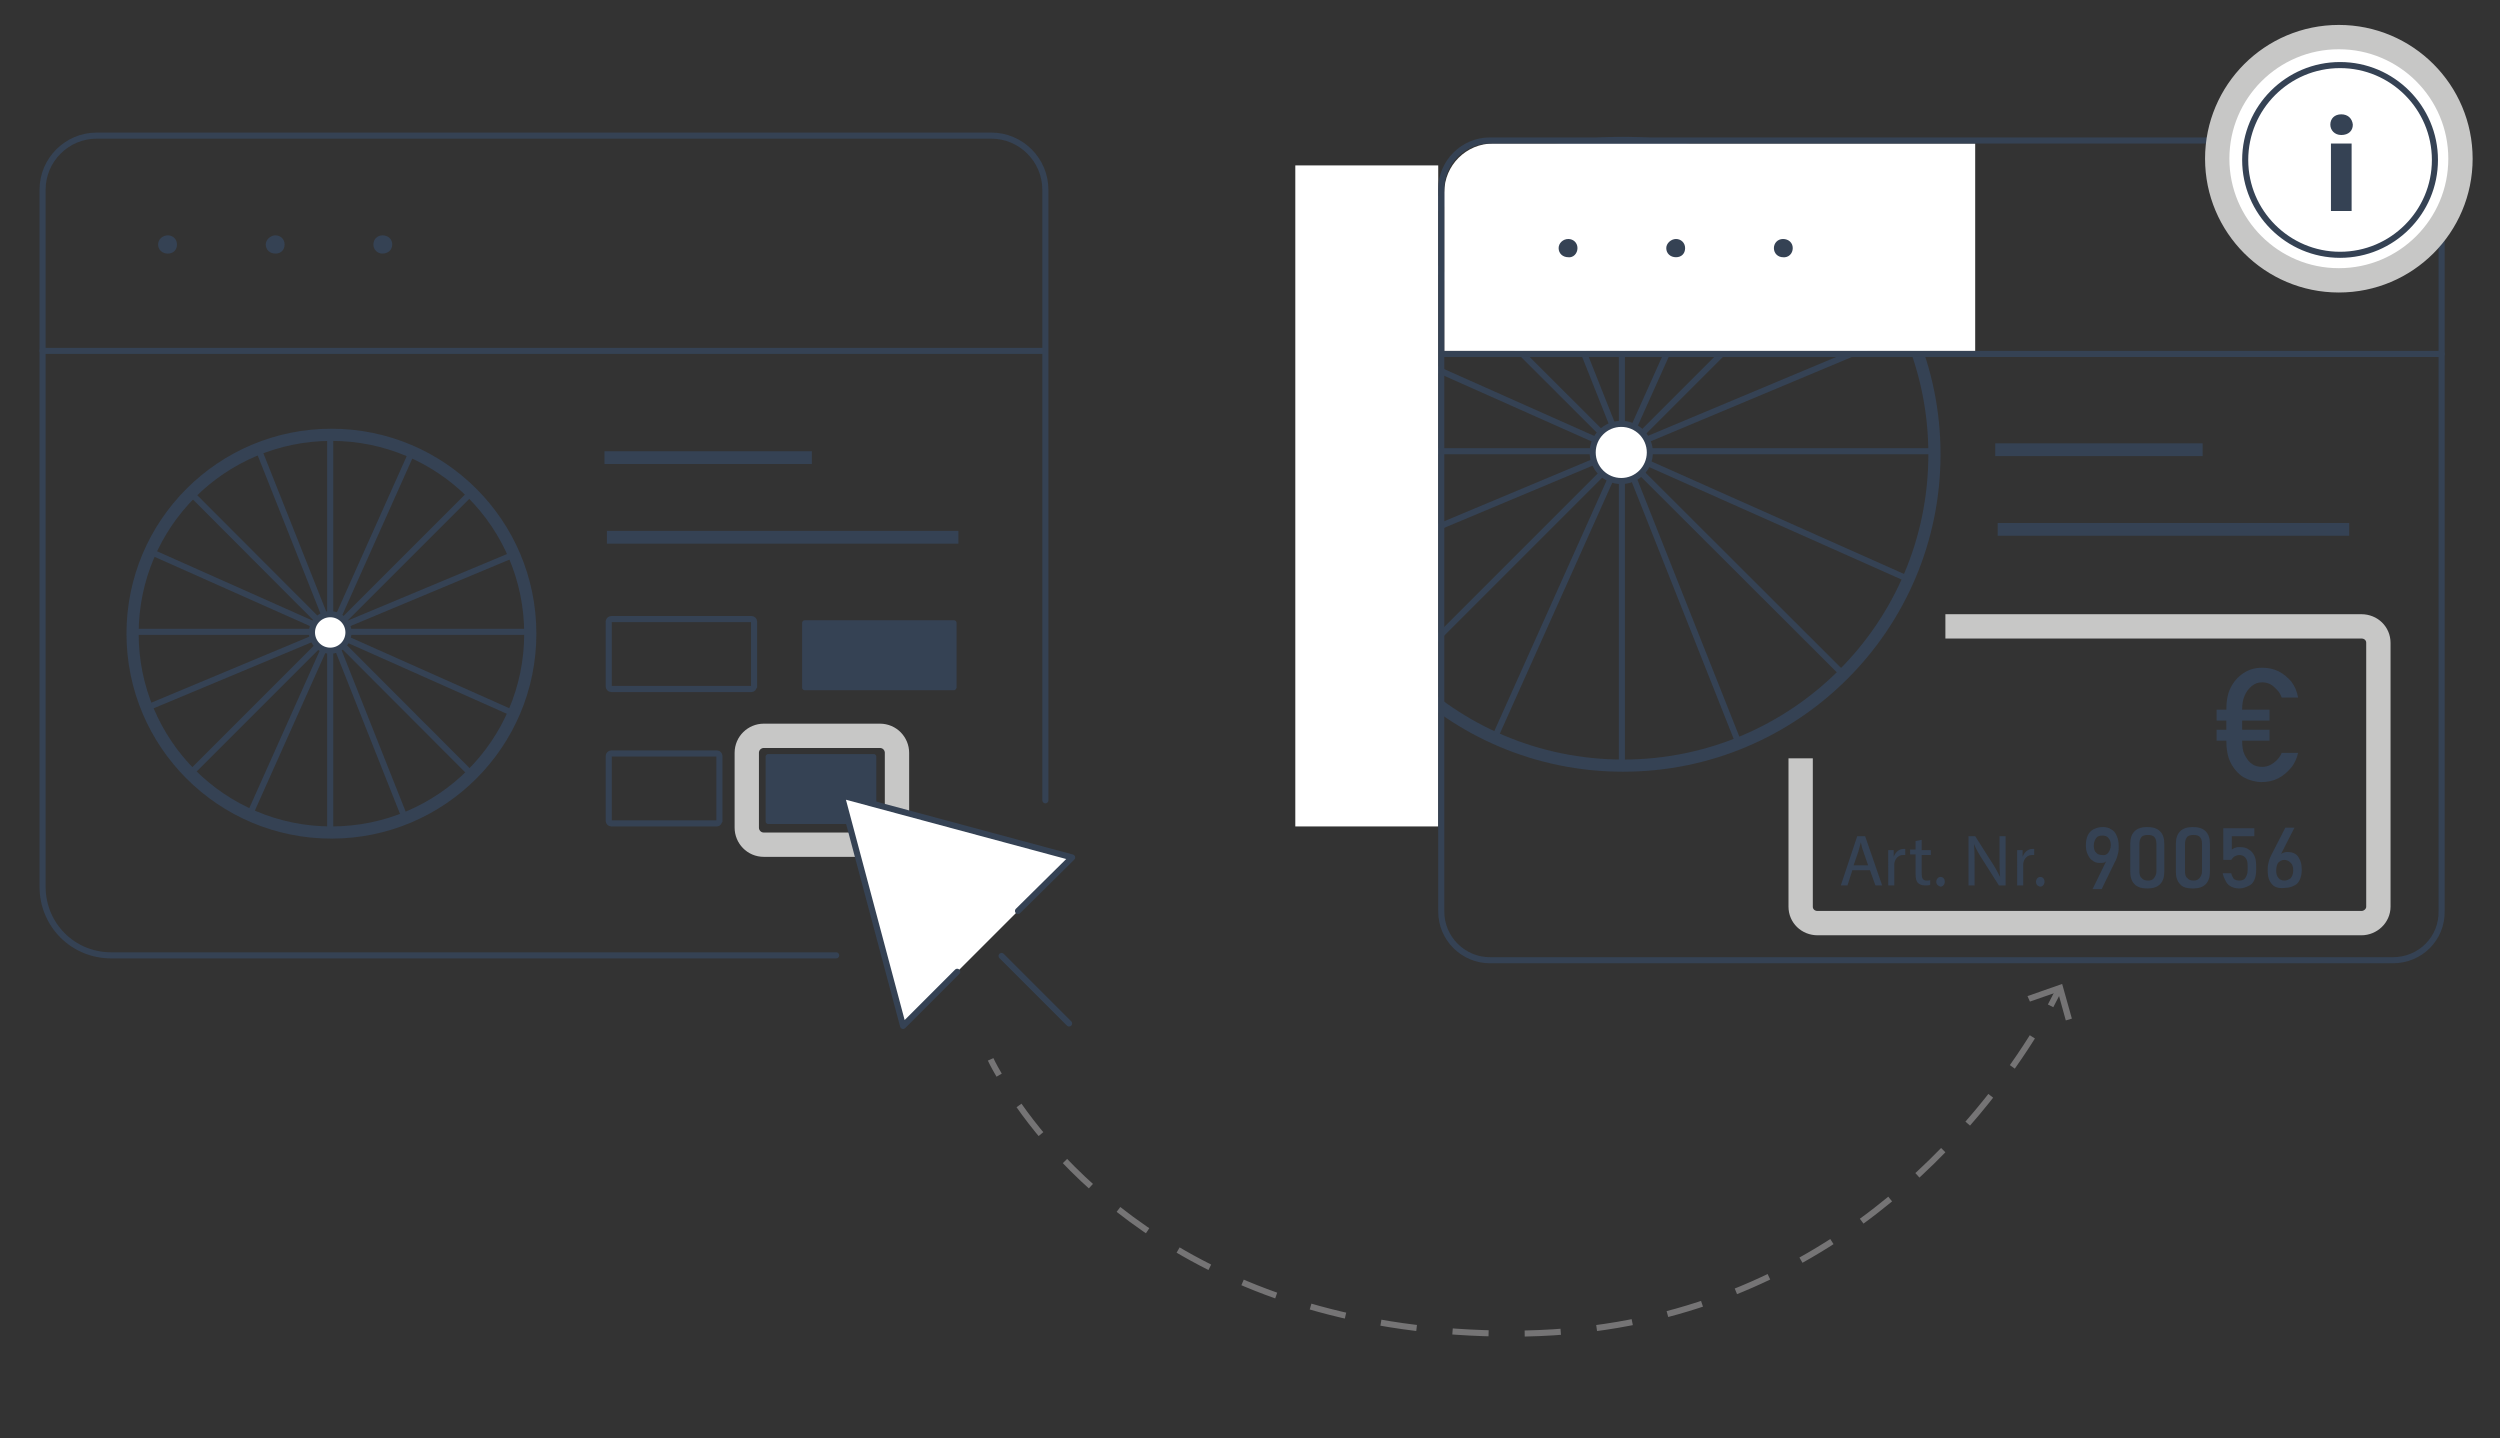 <?xml version="1.0" encoding="utf-8"?>
<!-- Generator: Adobe Illustrator 28.0.0, SVG Export Plug-In . SVG Version: 6.00 Build 0)  -->
<svg version="1.1" id="Ebene_1" xmlns="http://www.w3.org/2000/svg" xmlns:xlink="http://www.w3.org/1999/xlink" x="0px" y="0px"
	 viewBox="0 0 411.1 236.5" style="enable-background:new 0 0 411.1 236.5;" xml:space="preserve">
<rect x="0" y="0" width="411.1" height="236.5" fill="#333333" stroke="none"/>
<style type="text/css">
	.st0{fill:none;stroke:#354254;stroke-width:2;stroke-linecap:round;stroke-linejoin:round;stroke-miterlimit:10;}
	.st1{fill:none;stroke:#354254;stroke-miterlimit:10;}
	.st2{fill:#FFFFFF;stroke:#354254;stroke-miterlimit:10;}
	.st3{fill:#354254;}
	.st4{fill:none;stroke:#354254;stroke-linecap:round;stroke-linejoin:round;stroke-miterlimit:10;}
	.st5{fill:none;}
	.st6{fill:none;stroke:#C7C7C6;stroke-width:4;stroke-miterlimit:10;}
	.st7{fill:#FFFFFF;stroke:#354254;stroke-linecap:round;stroke-linejoin:round;stroke-miterlimit:10;}
	.st8{fill:#FFFFFF;}
	.st9{fill:none;stroke:#757475;stroke-miterlimit:10;}
	.st10{fill:none;stroke:#757475;stroke-miterlimit:10;stroke-dasharray:5.936,5.936;}
	.st11{fill:#757475;}
	.st12{fill:#FFFFFF;stroke:#C7C7C6;stroke-width:4;stroke-miterlimit:10;}
</style>
<g>
	<circle class="st0" cx="266.9" cy="74.7" r="51.2"/>
	<line class="st1" x1="266.7" y1="23.7" x2="266.7" y2="126.2"/>
	<line class="st1" x1="303.3" y1="111.1" x2="230.8" y2="38.7"/>
	<line class="st1" x1="230.8" y1="110.5" x2="303.3" y2="38"/>
	<line class="st1" x1="318" y1="74.2" x2="215.6" y2="74.2"/>
	<line class="st1" x1="245.7" y1="121.5" x2="287.6" y2="28"/>
	<line class="st1" x1="286.1" y1="122.7" x2="248.3" y2="27.4"/>
	<line class="st1" x1="313.5" y1="54.4" x2="219" y2="94"/>
	<line class="st1" x1="313.7" y1="95.2" x2="220.1" y2="53.5"/>
	<circle class="st2" cx="266.6" cy="74.4" r="4.7"/>
</g>
<path class="st1" d="M123.6,113.3h-23.1c-0.2,0-0.4-0.2-0.4-0.4v-10.7c0-0.2,0.2-0.4,0.4-0.4h23.1c0.2,0,0.4,0.2,0.4,0.4v10.7
	C123.9,113.1,123.8,113.3,123.6,113.3z"/>
<path class="st3" d="M156.9,113.5h-24.6c-0.2,0-0.4-0.2-0.4-0.4v-10.7c0-0.2,0.2-0.4,0.4-0.4h24.6c0.2,0,0.4,0.2,0.4,0.4v10.7
	C157.2,113.3,157.1,113.5,156.9,113.5z"/>
<path class="st1" d="M117.9,135.4h-17.4c-0.2,0-0.4-0.2-0.4-0.4v-10.7c0-0.2,0.2-0.4,0.4-0.4h17.4c0.2,0,0.4,0.2,0.4,0.4V135
	C118.2,135.2,118.1,135.4,117.9,135.4z"/>
<path class="st3" d="M143.7,135.5h-17.4c-0.2,0-0.4-0.2-0.4-0.4v-10.7c0-0.2,0.2-0.4,0.4-0.4h17.4c0.2,0,0.4,0.2,0.4,0.4v10.7
	C144,135.4,143.9,135.5,143.7,135.5z"/>
<path class="st4" d="M137.5,157.1H18.3C12,157.1,7,152.1,7,145.8V31.2c0-4.9,4-8.9,8.9-8.9h147.1c4.9,0,8.9,4,8.9,8.9v100.4"/>
<path class="st3" d="M29.1,40.2c0-0.9-0.7-1.5-1.5-1.5S26,39.3,26,40.2c0,0.9,0.7,1.5,1.6,1.5S29.1,41.1,29.1,40.2z"/>
<path class="st3" d="M46.8,40.2c0-0.9-0.7-1.5-1.5-1.5s-1.6,0.7-1.6,1.5c0,0.9,0.7,1.5,1.6,1.5S46.8,41.1,46.8,40.2z"/>
<path class="st3" d="M64.5,40.2c0-0.9-0.7-1.5-1.6-1.5c-0.9,0-1.5,0.7-1.5,1.5c0,0.9,0.7,1.5,1.5,1.5C63.8,41.7,64.5,41.1,64.5,40.2
	z"/>
<line class="st4" x1="164.7" y1="157.2" x2="175.8" y2="168.3"/>
<line class="st4" x1="7" y1="57.7" x2="171.7" y2="57.7"/>
<rect x="5.1" y="20.5" class="st5" width="181.9" height="158.9"/>
<g>
	<circle class="st0" cx="54.5" cy="104.2" r="32.7"/>
	<line class="st1" x1="54.3" y1="71.7" x2="54.3" y2="137"/>
	<line class="st1" x1="77.7" y1="127.5" x2="31.5" y2="81.2"/>
	<line class="st1" x1="31.5" y1="127" x2="77.7" y2="80.8"/>
	<line class="st1" x1="87.1" y1="103.9" x2="21.7" y2="103.9"/>
	<line class="st1" x1="41" y1="134.1" x2="67.7" y2="74.4"/>
	<line class="st1" x1="66.7" y1="134.8" x2="42.6" y2="74.1"/>
	<line class="st1" x1="84.2" y1="91.3" x2="23.9" y2="116.5"/>
	<line class="st1" x1="84.4" y1="117.3" x2="24.7" y2="90.7"/>
	<circle class="st2" cx="54.3" cy="104" r="3"/>
</g>
<rect x="99.8" y="87.3" class="st3" width="57.8" height="2.1"/>
<rect x="99.4" y="74.2" class="st3" width="34.1" height="2.1"/>
<path class="st6" d="M144.7,138.9h-19.1c-1.6,0-2.8-1.3-2.8-2.8v-12.3c0-1.6,1.3-2.8,2.8-2.8h19.1c1.6,0,2.8,1.3,2.8,2.8V136
	C147.5,137.6,146.3,138.9,144.7,138.9z"/>
<polyline class="st7" points="167.4,149.8 176.3,141 138.4,130.8 148.5,168.7 157.4,159.8 "/>
<path class="st3" d="M258.8,40.7c0-0.9-0.7-1.5-1.5-1.5c-0.9,0-1.6,0.7-1.6,1.5c0,0.9,0.7,1.5,1.6,1.5
	C258.2,42.3,258.8,41.6,258.8,40.7z"/>
<path class="st3" d="M276.5,40.7c0-0.9-0.7-1.5-1.5-1.5c-0.9,0-1.6,0.7-1.6,1.5c0,0.9,0.7,1.5,1.6,1.5
	C275.8,42.3,276.5,41.6,276.5,40.7z"/>
<path class="st3" d="M294.2,40.7c0-0.9-0.7-1.5-1.6-1.5c-0.9,0-1.5,0.7-1.5,1.5c0,0.9,0.7,1.5,1.5,1.5
	C293.5,42.3,294.2,41.6,294.2,40.7z"/>
<line class="st4" x1="237.2" y1="58.2" x2="401.5" y2="58.2"/>
<rect x="234.8" y="21.1" class="st5" width="181.9" height="158.9"/>
<path class="st8" d="M324.7,57.7h-87.2V31.6c0-4.4,3.6-8,8-8h79.3V57.7z"/>
<rect x="213" y="27.2" class="st8" width="23.5" height="108.7"/>
<path class="st3" d="M259.4,40.8c0-0.9-0.7-1.5-1.5-1.5c-0.9,0-1.6,0.7-1.6,1.5c0,0.9,0.7,1.5,1.6,1.5
	C258.7,42.4,259.4,41.7,259.4,40.8z"/>
<path class="st3" d="M277.1,40.8c0-0.9-0.7-1.5-1.5-1.5S274,40,274,40.8c0,0.9,0.7,1.5,1.6,1.5S277.1,41.7,277.1,40.8z"/>
<path class="st3" d="M294.8,40.8c0-0.9-0.7-1.5-1.6-1.5c-0.9,0-1.5,0.7-1.5,1.5c0,0.9,0.7,1.5,1.5,1.5
	C294.1,42.4,294.8,41.7,294.8,40.8z"/>
<rect x="328.5" y="86" class="st3" width="57.8" height="2.1"/>
<rect x="328.1" y="72.9" class="st3" width="34.1" height="2.1"/>
<path class="st3" d="M346.6,141.1l0,0.2c-0.1,0.2-0.3,0.4-0.5,0.5c-0.2,0.1-0.5,0.1-0.8,0.1c-0.5,0-0.9-0.1-1.2-0.4
	c-0.4-0.2-0.6-0.6-0.8-1c-0.2-0.4-0.3-0.9-0.3-1.5v0c0-0.6,0.1-1.2,0.3-1.6s0.5-0.8,0.9-1c0.4-0.2,0.9-0.4,1.5-0.4
	c0.6,0,1.1,0.1,1.5,0.4c0.4,0.2,0.7,0.6,0.9,1.1c0.2,0.5,0.3,1,0.3,1.7v0c0,0.4,0,0.7-0.1,1.1c-0.1,0.4-0.2,0.8-0.4,1.2
	c0,0.1-0.1,0.1-0.1,0.2c0,0.1-0.1,0.1-0.1,0.2l-2.1,4.3h-1.5L346.6,141.1z M346.7,140.2c0.2-0.3,0.4-0.7,0.4-1.2v0
	c0-0.5-0.1-0.9-0.4-1.2c-0.2-0.3-0.6-0.4-1-0.4c-0.4,0-0.8,0.1-1,0.4c-0.2,0.3-0.4,0.7-0.4,1.2v0c0,0.5,0.1,1,0.4,1.2
	c0.2,0.3,0.6,0.4,1,0.4C346.1,140.7,346.5,140.5,346.7,140.2z"/>
<path class="st3" d="M351,145.4c-0.5-0.5-0.7-1.2-0.7-2.1v-4.5c0-0.9,0.2-1.6,0.7-2.1c0.5-0.5,1.2-0.7,2.1-0.7
	c0.9,0,1.6,0.2,2.1,0.7c0.5,0.5,0.7,1.2,0.7,2.1v4.5c0,0.9-0.2,1.6-0.7,2.1c-0.5,0.5-1.2,0.7-2.1,0.7
	C352.2,146.1,351.5,145.9,351,145.4z M354.2,144.4c0.2-0.3,0.4-0.6,0.4-1.1v-4.5c0-0.5-0.1-0.9-0.3-1.1c-0.2-0.3-0.6-0.4-1.1-0.4
	c-0.5,0-0.9,0.1-1.1,0.4c-0.2,0.3-0.3,0.6-0.3,1.1v4.5c0,0.5,0.1,0.9,0.4,1.1c0.2,0.3,0.6,0.4,1.1,0.4
	C353.6,144.8,354,144.7,354.2,144.4z"/>
<path class="st3" d="M358.5,145.4c-0.5-0.5-0.7-1.2-0.7-2.1v-4.5c0-0.9,0.2-1.6,0.7-2.1c0.5-0.5,1.2-0.7,2.1-0.7
	c0.9,0,1.6,0.2,2.1,0.7c0.5,0.5,0.7,1.2,0.7,2.1v4.5c0,0.9-0.2,1.6-0.7,2.1c-0.5,0.5-1.2,0.7-2.1,0.7
	C359.6,146.1,358.9,145.9,358.5,145.4z M361.7,144.4c0.2-0.3,0.4-0.6,0.4-1.1v-4.5c0-0.5-0.1-0.9-0.3-1.1c-0.2-0.3-0.6-0.4-1.1-0.4
	c-0.5,0-0.9,0.1-1.1,0.4c-0.2,0.3-0.3,0.6-0.3,1.1v4.5c0,0.5,0.1,0.9,0.4,1.1c0.2,0.3,0.6,0.4,1.1,0.4
	C361.1,144.8,361.4,144.7,361.7,144.4z"/>
<path class="st3" d="M366.9,145.8c-0.4-0.2-0.7-0.5-0.9-0.9c-0.2-0.4-0.4-0.8-0.5-1.3v0h1.4v0c0.1,0.4,0.2,0.6,0.4,0.9
	c0.2,0.2,0.6,0.3,0.9,0.3c0.4,0,0.8-0.1,1-0.4s0.4-0.7,0.4-1.3v-0.8c0-0.5-0.1-1-0.4-1.3s-0.6-0.4-1-0.4c-0.2,0-0.5,0.1-0.7,0.2
	c-0.2,0.1-0.4,0.3-0.6,0.6h-1.3v-5.2h5.1v1.3h-3.7v2.2c0.2-0.1,0.4-0.3,0.6-0.3c0.2-0.1,0.4-0.1,0.7-0.1c0.6,0,1.1,0.1,1.5,0.4
	c0.4,0.2,0.7,0.6,0.9,1s0.3,1,0.3,1.6v0.8c0,0.6-0.1,1.2-0.3,1.6c-0.2,0.5-0.5,0.8-1,1c-0.4,0.2-0.9,0.4-1.5,0.4
	C367.7,146.1,367.3,146,366.9,145.8z"/>
<path class="st3" d="M374.1,145.8c-0.4-0.2-0.7-0.6-0.9-1c-0.2-0.4-0.3-1-0.3-1.6v0c0-0.4,0-0.8,0.1-1.2c0.1-0.4,0.2-0.8,0.4-1.2
	c0-0.1,0.1-0.1,0.1-0.2c0-0.1,0.1-0.1,0.1-0.2l2.2-4.3h1.5l-2.5,4.9l0-0.2c0.1-0.2,0.3-0.4,0.5-0.5c0.2-0.1,0.5-0.2,0.8-0.2
	c0.5,0,1,0.1,1.3,0.3c0.4,0.2,0.6,0.6,0.8,1c0.2,0.4,0.3,1,0.3,1.6v0c0,0.6-0.1,1.2-0.3,1.6c-0.2,0.5-0.5,0.8-0.9,1
	c-0.4,0.2-0.9,0.4-1.5,0.4C375,146.1,374.5,146,374.1,145.8z M376.7,144.4c0.2-0.3,0.4-0.7,0.4-1.2v0c0-0.6-0.1-1-0.4-1.3
	c-0.3-0.3-0.6-0.5-1.1-0.5c-0.4,0-0.7,0.2-1,0.5c-0.2,0.3-0.3,0.7-0.3,1.3v0c0,0.5,0.1,0.9,0.4,1.2c0.2,0.3,0.6,0.4,1,0.4
	C376.1,144.8,376.4,144.6,376.7,144.4z"/>
<g>
	<path class="st3" d="M364.5,116.7h8.7v1.8h-8.7V116.7z M364.5,120h8.7v1.8h-8.7V120z M368.9,127.8c-0.9-0.6-1.6-1.4-2.1-2.4
		c-0.5-1-0.7-2.2-0.7-3.6v-5.1c0-1.4,0.2-2.6,0.7-3.6c0.5-1,1.2-1.8,2.1-2.4s1.9-0.9,3.1-0.9c1,0,1.9,0.2,2.7,0.6
		c0.8,0.4,1.5,1,2.1,1.7c0.6,0.8,0.9,1.6,1.1,2.6h-2.7c-0.2-0.5-0.4-0.9-0.8-1.3s-0.7-0.7-1.1-0.9c-0.4-0.2-0.9-0.3-1.3-0.3
		c-0.7,0-1.2,0.2-1.7,0.6s-0.9,0.9-1.2,1.6s-0.4,1.4-0.4,2.3v5.1c0,0.9,0.1,1.7,0.4,2.3s0.7,1.2,1.2,1.5c0.5,0.4,1.1,0.5,1.7,0.5
		c0.5,0,0.9-0.1,1.3-0.3s0.8-0.5,1.1-0.8c0.3-0.3,0.6-0.7,0.8-1.2h2.7c-0.2,0.9-0.6,1.8-1.2,2.5c-0.6,0.7-1.3,1.3-2.1,1.7
		c-0.8,0.4-1.7,0.6-2.7,0.6C370.9,128.6,369.8,128.3,368.9,127.8z"/>
</g>
<path class="st6" d="M319.9,103h68.4c1.6,0,2.8,1.2,2.8,2.7v43.4c0,1.5-1.3,2.7-2.8,2.7h-89.4c-1.6,0-2.8-1.2-2.8-2.7v-24.4"/>
<g>
	<g>
		<path class="st9" d="M338.6,162.7c-0.3,0.6-0.8,1.5-1.4,2.7"/>
		<path class="st10" d="M334.2,170.5c-10.1,16.1-36.7,48.8-85.5,48.8c-51.6,0-75.2-28.1-82.8-40"/>
		<path class="st9" d="M164.3,176.8c-1-1.7-1.4-2.6-1.4-2.6"/>
		<g>
			<polygon class="st11" points="333.4,163.8 333.8,164.7 338.4,163.1 339.7,167.8 340.7,167.5 339.1,161.8 			"/>
		</g>
	</g>
</g>
<path class="st4" d="M393.5,157.9H245c-4.4,0-8-3.6-8-8V31.1c0-4.4,3.6-8,8-8h148.5c4.4,0,8,3.6,8,8v118.7
	C401.6,154.3,398,157.9,393.5,157.9z"/>
<circle class="st12" cx="384.6" cy="26.1" r="20"/>
<path class="st7" d="M400.4,26.3c0-8.6-7-15.6-15.6-15.6c-8.6,0-15.6,7-15.6,15.6s7,15.6,15.6,15.6
	C393.4,41.9,400.4,34.9,400.4,26.3z"/>
<g>
	<path class="st3" d="M386.9,20.5c0,1-0.7,1.7-1.9,1.7c-1.1,0-1.8-0.8-1.8-1.7c0-1,0.7-1.7,1.8-1.7
		C386.1,18.8,386.8,19.5,386.9,20.5z M383.3,34.7V23.6h3.4v11.1H383.3z"/>
</g>
<g>
	<path class="st3" d="M304.6,143.1l-0.8,2.5h-1.1l2.7-8.1h1.3l2.8,8.1h-1.1l-0.9-2.5H304.6z M307.2,142.3l-0.8-2.3
		c-0.2-0.5-0.3-1-0.4-1.5h0c-0.1,0.5-0.3,1-0.4,1.5l-0.8,2.3H307.2z"/>
	<path class="st3" d="M310.5,141.6c0-0.7,0-1.3,0-1.8h0.9l0,1.1h0c0.3-0.8,0.9-1.3,1.6-1.3c0.1,0,0.2,0,0.3,0v1c-0.1,0-0.2,0-0.4,0
		c-0.7,0-1.3,0.6-1.4,1.4c0,0.1,0,0.3,0,0.5v3.1h-1V141.6z"/>
	<path class="st3" d="M316,138.1v1.7h1.5v0.8H316v3.1c0,0.7,0.2,1.1,0.8,1.1c0.3,0,0.5,0,0.6-0.1l0,0.8c-0.2,0.1-0.5,0.1-0.9,0.1
		c-0.5,0-0.9-0.2-1.1-0.4c-0.3-0.3-0.4-0.8-0.4-1.5v-3.2h-0.9v-0.8h0.9v-1.4L316,138.1z"/>
	<path class="st3" d="M318.4,145c0-0.4,0.3-0.8,0.7-0.8s0.7,0.3,0.7,0.8c0,0.4-0.3,0.8-0.7,0.8C318.7,145.7,318.4,145.4,318.4,145z"
		/>
	<path class="st3" d="M323.7,145.6v-8.1h1.1l2.6,4.1c0.6,0.9,1.1,1.8,1.5,2.6l0,0c-0.1-1.1-0.1-2.1-0.1-3.3v-3.4h1v8.1h-1.1
		l-2.6-4.1c-0.6-0.9-1.1-1.8-1.5-2.7l0,0c0.1,1,0.1,2,0.1,3.3v3.5H323.7z"/>
	<path class="st3" d="M331.7,141.6c0-0.7,0-1.3,0-1.8h0.9l0,1.1h0c0.3-0.8,0.9-1.3,1.6-1.3c0.1,0,0.2,0,0.3,0v1c-0.1,0-0.2,0-0.4,0
		c-0.7,0-1.3,0.6-1.4,1.4c0,0.1,0,0.3,0,0.5v3.1h-1V141.6z"/>
	<path class="st3" d="M334.8,145c0-0.4,0.3-0.8,0.7-0.8s0.7,0.3,0.7,0.8c0,0.4-0.3,0.8-0.7,0.8C335,145.7,334.8,145.4,334.8,145z"/>
</g>
</svg>
